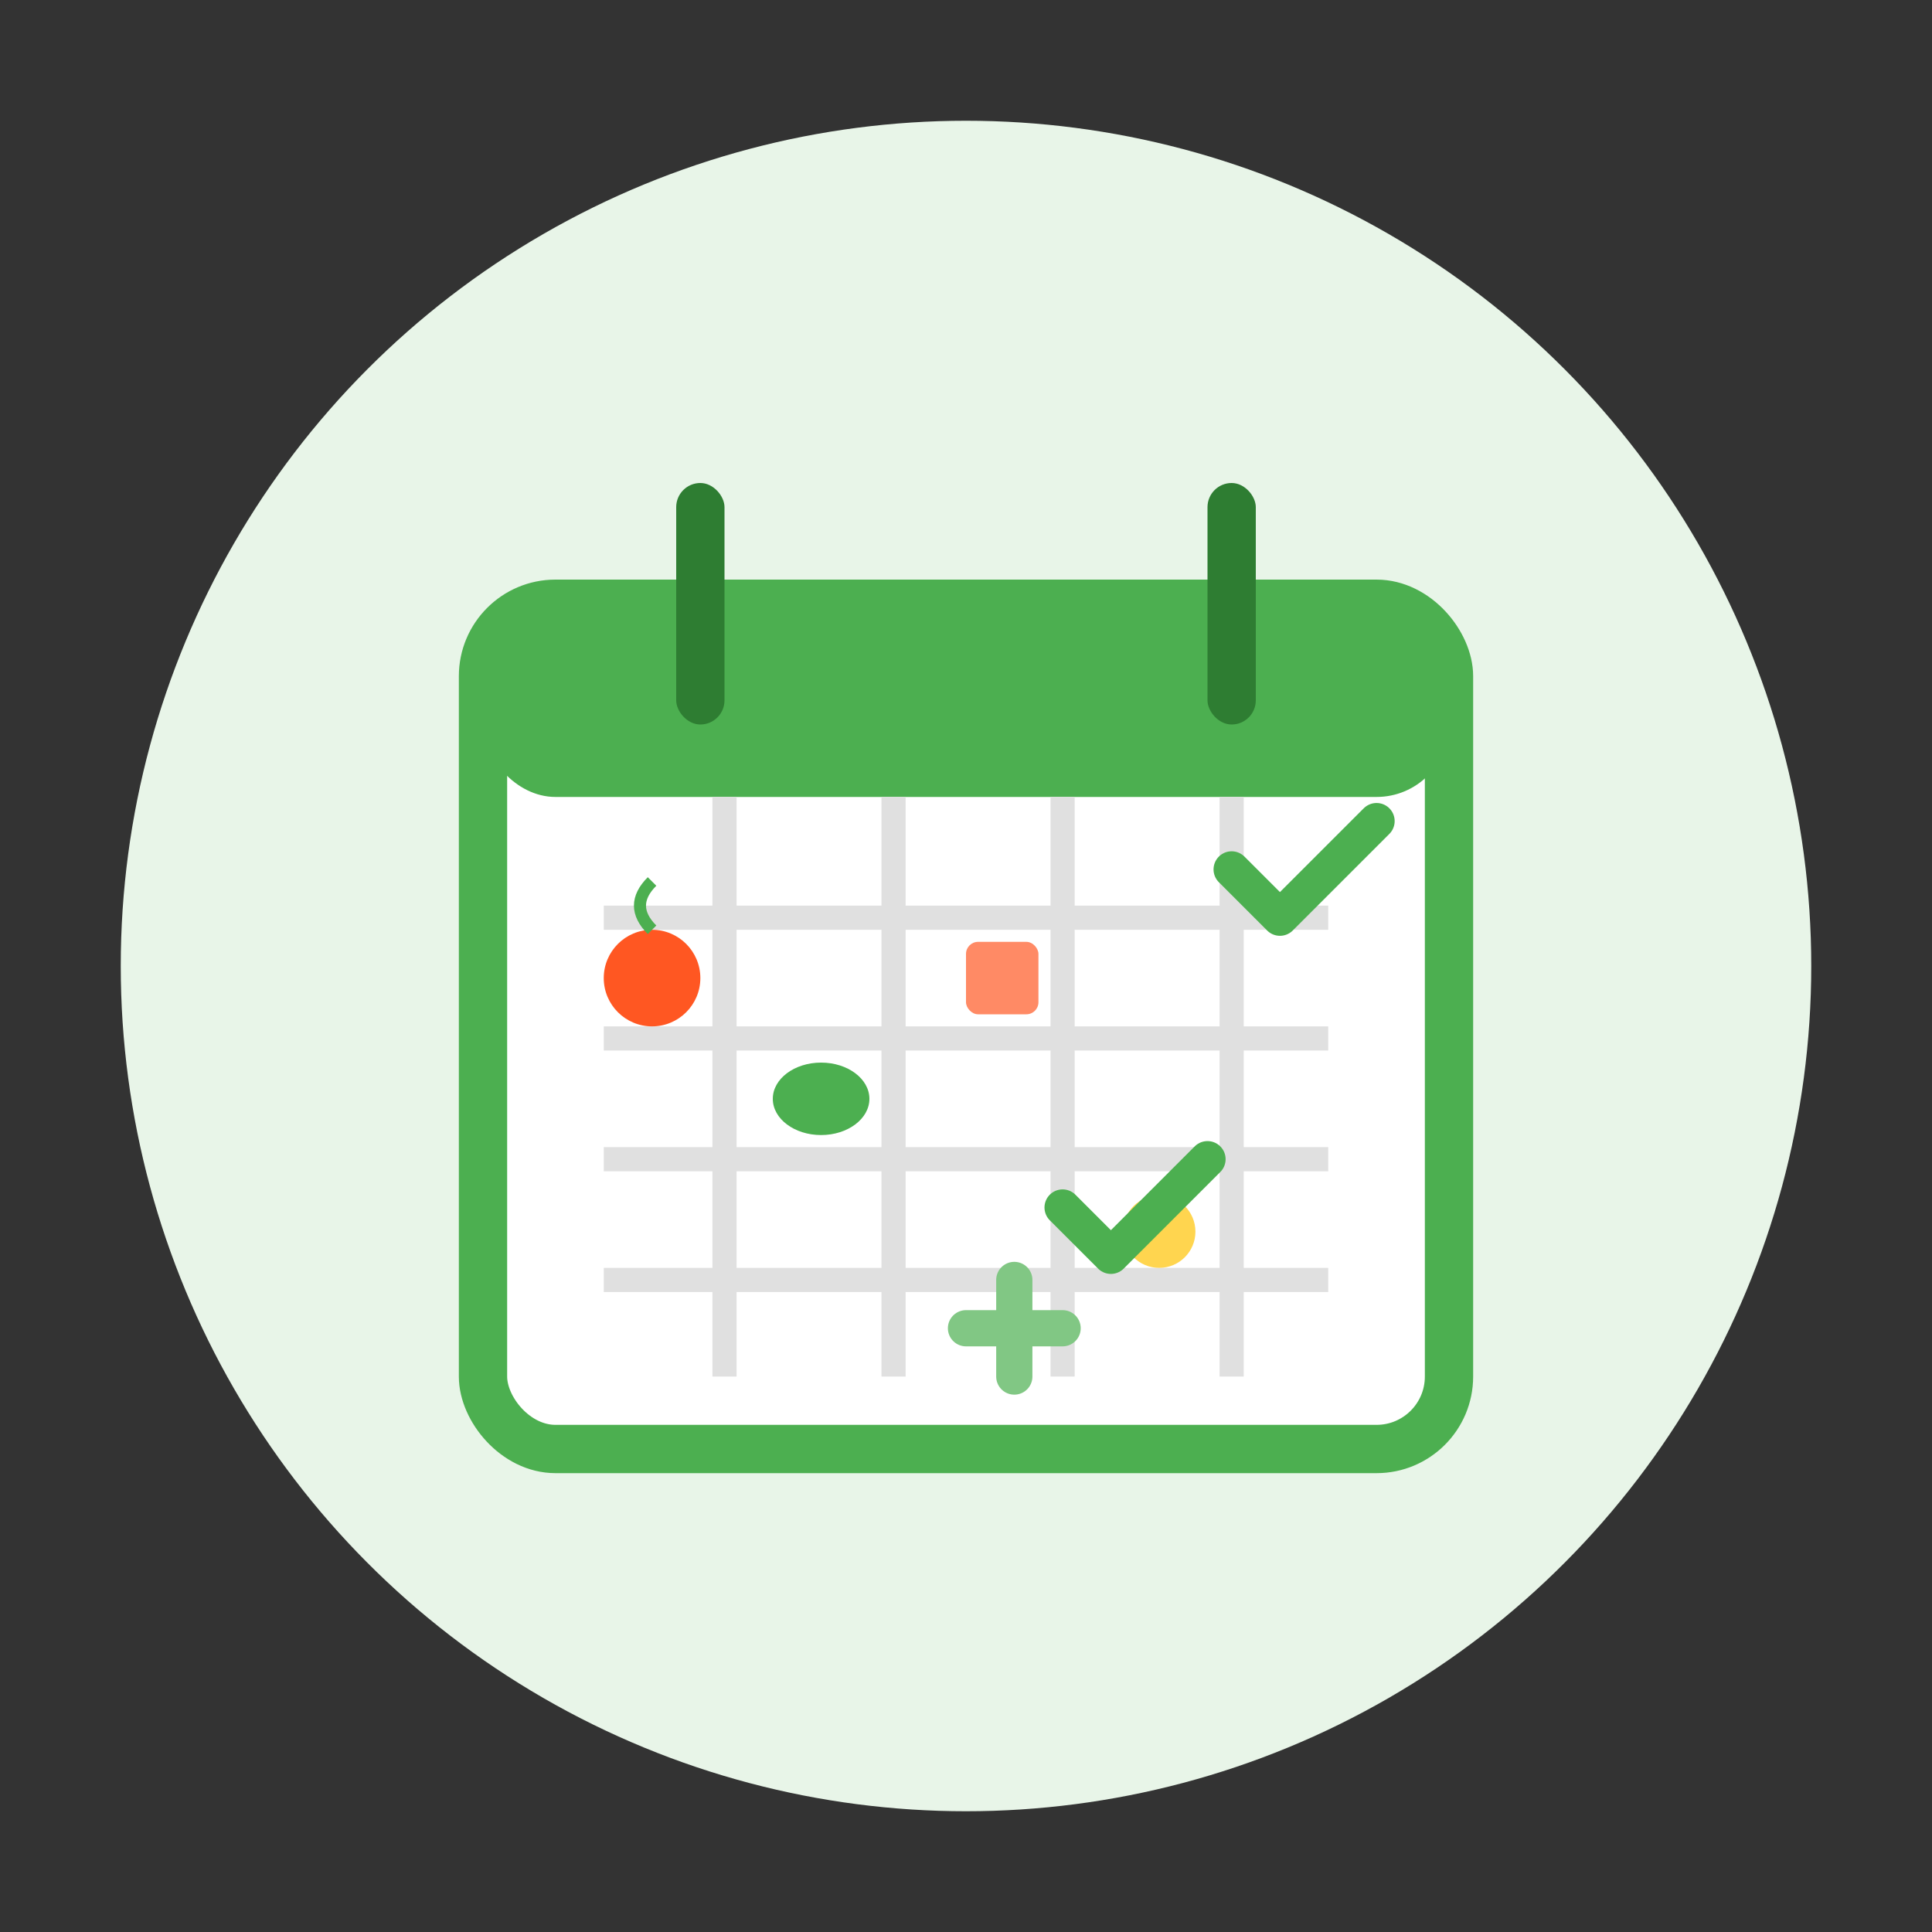 <svg width="80" height="80" viewBox="0 0 80 80" fill="none" xmlns="http://www.w3.org/2000/svg">
  <rect x="0" y="0" width="80" height="80" fill="#333333" stroke="none"/>
  <!-- Background circle -->
  <circle cx="40" cy="40" r="35" fill="#E8F5E8"/>
  
  <!-- Calendar base -->
  <rect x="20" y="25" width="40" height="35" rx="3" fill="white" stroke="#4CAF50" stroke-width="2"/>
  
  <!-- Calendar header -->
  <rect x="20" y="25" width="40" height="8" rx="3" fill="#4CAF50"/>
  
  <!-- Calendar rings -->
  <rect x="28" y="20" width="2" height="10" rx="1" fill="#2E7D32"/>
  <rect x="50" y="20" width="2" height="10" rx="1" fill="#2E7D32"/>
  
  <!-- Calendar grid -->
  <line x1="25" y1="38" x2="55" y2="38" stroke="#E0E0E0" stroke-width="1"/>
  <line x1="25" y1="43" x2="55" y2="43" stroke="#E0E0E0" stroke-width="1"/>
  <line x1="25" y1="48" x2="55" y2="48" stroke="#E0E0E0" stroke-width="1"/>
  <line x1="25" y1="53" x2="55" y2="53" stroke="#E0E0E0" stroke-width="1"/>
  
  <line x1="30" y1="33" x2="30" y2="57" stroke="#E0E0E0" stroke-width="1"/>
  <line x1="37" y1="33" x2="37" y2="57" stroke="#E0E0E0" stroke-width="1"/>
  <line x1="44" y1="33" x2="44" y2="57" stroke="#E0E0E0" stroke-width="1"/>
  <line x1="51" y1="33" x2="51" y2="57" stroke="#E0E0E0" stroke-width="1"/>
  
  <!-- Food items on calendar -->
  <!-- Apple -->
  <circle cx="27" cy="40.5" r="2" fill="#FF5722"/>
  <path d="M27 38.5 Q26 37.5 27 36.5" stroke="#4CAF50" stroke-width="0.5" fill="none"/>
  
  <!-- Vegetable -->
  <ellipse cx="34" cy="45.5" rx="2" ry="1.5" fill="#4CAF50"/>
  
  <!-- Protein -->
  <rect x="40" y="39" width="3" height="3" rx="0.5" fill="#FF8A65"/>
  
  <!-- Grain -->
  <circle cx="48" cy="51" r="1.5" fill="#FFD54F"/>
  
  <!-- Check marks for completed meals -->
  <path d="M51 36 L53 38 L57 34" stroke="#4CAF50" stroke-width="1.5" stroke-linecap="round" stroke-linejoin="round"/>
  <path d="M44 50 L46 52 L50 48" stroke="#4CAF50" stroke-width="1.5" stroke-linecap="round" stroke-linejoin="round"/>
  
  <!-- Plus sign for new meal -->
  <line x1="40" y1="55" x2="44" y2="55" stroke="#81C784" stroke-width="1.5" stroke-linecap="round"/>
  <line x1="42" y1="53" x2="42" y2="57" stroke="#81C784" stroke-width="1.5" stroke-linecap="round"/>
</svg>
